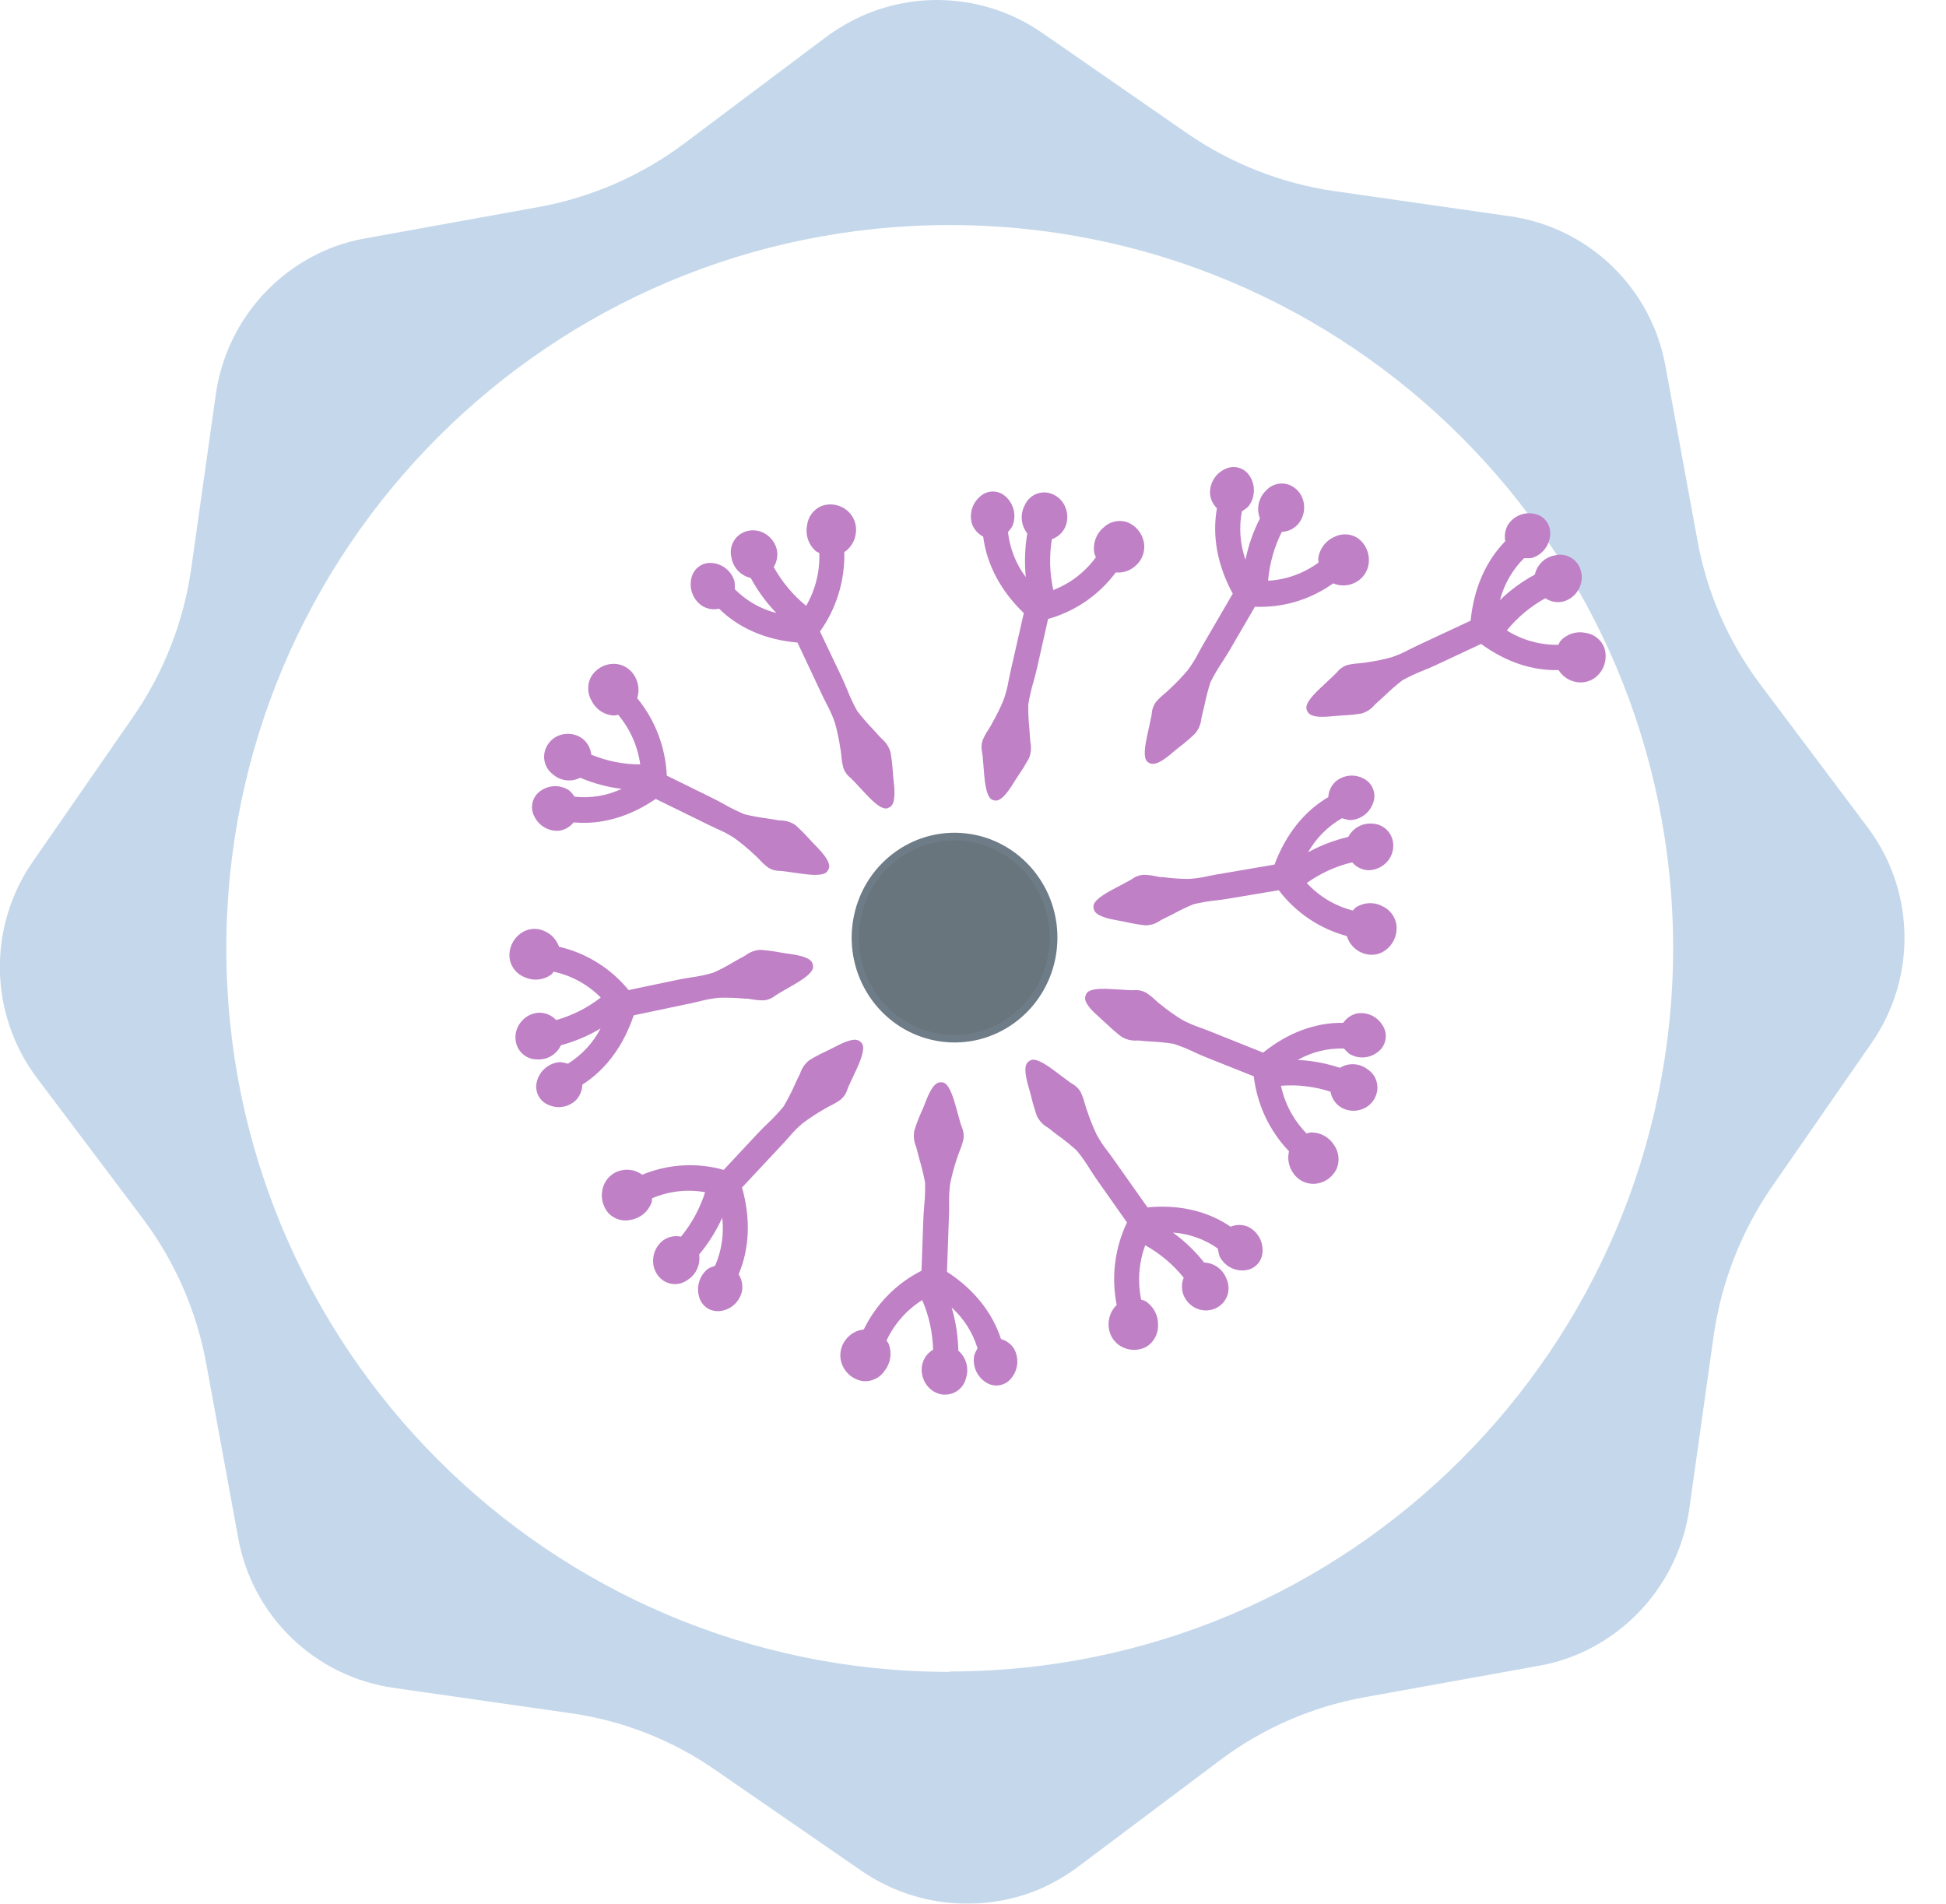 <?xml version="1.0" encoding="UTF-8"?>
<svg width="46px" height="45px" viewBox="0 0 46 45" version="1.1" xmlns="http://www.w3.org/2000/svg" xmlns:xlink="http://www.w3.org/1999/xlink">
    <title>Group</title>
    <g id="Page-1" stroke="none" stroke-width="1" fill="none" fill-rule="evenodd">
        <g id="Group" fill-rule="nonzero">
            <g id="badge-user-creation" fill="#6D9DCD" opacity="0.4">
                <path d="M44.12,19.52 L41.62,16.19 C40.856,15.177 40.342,13.999 40.12,12.75 L39.37,8.66 C39.038,6.803 37.548,5.37 35.68,5.11 L31.56,4.52 C30.303,4.341 29.105,3.872 28.06,3.15 L24.64,0.78 C23.391,-0.087 21.782,-0.242 20.39,0.37 C20.083,0.508 19.791,0.679 19.52,0.88 L16.19,3.38 C15.176,4.143 13.998,4.66 12.75,4.89 L8.66,5.63 C8.316,5.689 7.98,5.789 7.66,5.93 C6.278,6.546 5.31,7.831 5.1,9.33 L4.52,13.44 C4.341,14.697 3.872,15.895 3.15,16.94 L0.78,20.36 C-0.3,21.912 -0.259,23.982 0.88,25.49 L3.38,28.81 C4.142,29.827 4.656,31.009 4.88,32.26 L5.63,36.35 C5.962,38.207 7.452,39.64 9.32,39.9 L13.44,40.49 C14.699,40.66 15.9,41.13 16.94,41.86 L20.36,44.22 C21.611,45.081 23.215,45.239 24.61,44.64 C24.917,44.502 25.209,44.331 25.48,44.13 L28.81,41.63 C29.822,40.863 31.001,40.346 32.25,40.12 L36.35,39.38 C36.695,39.322 37.03,39.221 37.35,39.08 C38.738,38.466 39.712,37.182 39.93,35.68 L40.51,31.56 C40.693,30.304 41.161,29.106 41.88,28.06 L44.25,24.64 C45.322,23.086 45.27,21.018 44.12,19.52 Z M22.45,39.52 C13.006,39.52 5.35,31.864 5.35,22.42 C5.35,12.976 13.006,5.32 22.45,5.32 C31.894,5.32 39.55,12.976 39.55,22.42 C39.539,31.858 31.888,39.504 22.45,39.51 L22.45,39.52 Z" id="Shape"></path>
            </g>
            <g id="logo" transform="translate(12, 11)">
                <ellipse id="Oval" fill="#69757D" cx="10.563" cy="11.153" rx="2.343" ry="2.388"></ellipse>
                <path d="M10.568,13.642 C10.388,13.642 10.209,13.622 10.034,13.582 C8.774,13.295 7.953,12.055 8.165,10.758 C8.376,9.46 9.545,8.556 10.829,8.699 C12.112,8.843 13.062,9.983 12.992,11.296 C12.923,12.61 11.859,13.64 10.568,13.642 L10.568,13.642 Z M10.558,8.866 C9.361,8.864 8.371,9.817 8.304,11.036 C8.237,12.254 9.116,13.314 10.306,13.449 C11.497,13.584 12.583,12.747 12.781,11.544 C12.978,10.34 12.218,9.188 11.05,8.921 C10.888,8.884 10.724,8.866 10.558,8.866 Z" id="Shape" fill="#6E7C88"></path>
                <path d="M4.612,3.33 C4.728,3.398 4.865,3.418 4.996,3.387 C5.466,3.85 6.106,4.126 6.851,4.189 L7.457,5.476 C7.485,5.534 7.515,5.593 7.546,5.653 C7.622,5.793 7.686,5.94 7.738,6.092 C7.793,6.29 7.835,6.492 7.865,6.696 L7.871,6.73 C7.879,6.777 7.884,6.828 7.889,6.877 C7.897,6.971 7.912,7.063 7.936,7.154 C7.97,7.248 8.029,7.33 8.107,7.39 C8.127,7.409 8.147,7.427 8.166,7.447 L8.475,7.778 C8.681,7.997 8.826,8.102 8.926,8.11 C8.954,8.113 8.982,8.107 9.006,8.092 C9.135,8.045 9.171,7.858 9.125,7.466 C9.115,7.386 9.109,7.304 9.103,7.222 C9.093,7.074 9.076,6.927 9.051,6.782 C9.015,6.658 8.943,6.547 8.845,6.465 C8.818,6.439 8.792,6.412 8.769,6.386 C8.746,6.359 8.685,6.288 8.618,6.219 C8.493,6.089 8.375,5.952 8.264,5.808 C8.175,5.648 8.096,5.482 8.029,5.31 C7.987,5.213 7.945,5.108 7.898,5.009 L7.383,3.927 C7.771,3.383 7.974,2.724 7.958,2.051 C8.102,1.955 8.2,1.801 8.227,1.627 C8.265,1.417 8.188,1.203 8.026,1.068 C7.857,0.926 7.627,0.885 7.421,0.96 C7.232,1.039 7.099,1.217 7.076,1.424 C7.034,1.647 7.112,1.876 7.281,2.025 C7.299,2.037 7.318,2.048 7.338,2.057 L7.367,2.072 C7.383,2.509 7.275,2.942 7.056,3.32 C6.745,3.067 6.485,2.756 6.289,2.403 C6.369,2.275 6.394,2.119 6.358,1.971 C6.31,1.8 6.19,1.659 6.031,1.587 C5.878,1.515 5.702,1.518 5.551,1.595 C5.339,1.703 5.231,1.948 5.29,2.181 C5.332,2.42 5.512,2.61 5.745,2.661 C5.909,2.964 6.113,3.242 6.351,3.49 C5.981,3.396 5.642,3.202 5.37,2.928 L5.37,2.883 C5.373,2.834 5.37,2.785 5.361,2.737 C5.277,2.462 5.017,2.284 4.736,2.309 C4.534,2.331 4.371,2.487 4.338,2.692 C4.289,2.942 4.398,3.197 4.612,3.33 Z" id="Path" fill="#BF80C6"></path>
                <path d="M1.227,8.635 C1.358,8.614 1.476,8.544 1.559,8.439 C2.21,8.501 2.879,8.31 3.5,7.885 L4.762,8.504 C4.819,8.532 4.879,8.559 4.939,8.587 C5.084,8.648 5.224,8.722 5.357,8.808 C5.522,8.928 5.679,9.059 5.828,9.199 L5.852,9.22 C5.887,9.252 5.921,9.287 5.956,9.323 C6.019,9.392 6.088,9.455 6.162,9.511 C6.246,9.562 6.343,9.588 6.441,9.586 L6.521,9.593 L6.966,9.655 C7.052,9.666 7.126,9.674 7.193,9.678 C7.423,9.69 7.542,9.651 7.576,9.564 C7.624,9.484 7.635,9.349 7.289,8.998 C7.232,8.942 7.177,8.882 7.122,8.822 C7.024,8.713 6.92,8.609 6.812,8.511 C6.708,8.436 6.584,8.396 6.457,8.394 C6.419,8.394 6.383,8.386 6.349,8.381 C6.316,8.375 6.224,8.36 6.129,8.345 C5.951,8.323 5.775,8.29 5.601,8.248 C5.433,8.179 5.269,8.099 5.112,8.008 C5.016,7.955 4.92,7.903 4.824,7.856 L3.762,7.334 C3.732,6.662 3.486,6.019 3.062,5.503 C3.116,5.336 3.098,5.154 3.013,5.001 C2.914,4.813 2.722,4.694 2.513,4.691 C2.294,4.69 2.09,4.804 1.974,4.993 C1.875,5.175 1.881,5.397 1.989,5.574 C2.092,5.776 2.294,5.905 2.517,5.914 C2.538,5.912 2.56,5.908 2.581,5.903 L2.612,5.896 C2.893,6.228 3.074,6.635 3.134,7.069 C2.738,7.069 2.345,6.991 1.977,6.839 C1.961,6.687 1.885,6.55 1.766,6.457 C1.624,6.354 1.444,6.32 1.275,6.365 C1.113,6.406 0.978,6.52 0.908,6.674 C0.809,6.895 0.874,7.155 1.065,7.3 C1.244,7.46 1.501,7.494 1.714,7.384 C2.027,7.517 2.358,7.606 2.695,7.647 C2.348,7.81 1.964,7.874 1.584,7.832 L1.556,7.797 C1.529,7.757 1.496,7.72 1.46,7.688 C1.226,7.527 0.914,7.554 0.709,7.752 C0.565,7.898 0.534,8.124 0.634,8.304 C0.746,8.529 0.981,8.66 1.227,8.635 L1.227,8.635 Z" id="Path" fill="#BF80C6"></path>
                <path d="M11.241,1.684 C11.325,2.344 11.655,2.967 12.201,3.492 L11.885,4.881 C11.871,4.946 11.857,5.011 11.844,5.077 C11.818,5.234 11.778,5.39 11.725,5.54 C11.646,5.731 11.555,5.916 11.452,6.095 L11.437,6.124 C11.415,6.166 11.388,6.208 11.361,6.25 C11.309,6.328 11.265,6.41 11.228,6.496 C11.197,6.591 11.193,6.693 11.216,6.79 C11.216,6.817 11.225,6.844 11.228,6.872 L11.266,7.328 C11.3,7.72 11.37,7.893 11.485,7.915 L11.485,7.915 C11.494,7.918 11.504,7.921 11.514,7.922 C11.636,7.941 11.772,7.812 11.962,7.502 C12.003,7.434 12.048,7.366 12.094,7.297 C12.177,7.176 12.253,7.051 12.324,6.922 C12.371,6.801 12.383,6.669 12.356,6.542 C12.356,6.504 12.348,6.467 12.347,6.432 C12.346,6.397 12.339,6.304 12.331,6.206 C12.313,6.024 12.304,5.842 12.306,5.659 C12.335,5.477 12.376,5.297 12.428,5.121 C12.457,5.015 12.486,4.909 12.511,4.803 L12.775,3.63 C13.413,3.453 13.975,3.067 14.375,2.531 C14.547,2.548 14.717,2.49 14.845,2.372 C15.005,2.234 15.079,2.017 15.037,1.807 C14.991,1.589 14.837,1.411 14.63,1.338 C14.434,1.279 14.221,1.333 14.075,1.479 C13.906,1.627 13.827,1.856 13.868,2.08 C13.874,2.101 13.882,2.121 13.892,2.14 C13.892,2.148 13.901,2.16 13.906,2.171 C13.65,2.523 13.3,2.792 12.898,2.947 C12.811,2.553 12.799,2.145 12.864,1.746 C13.005,1.697 13.121,1.591 13.183,1.453 C13.251,1.289 13.244,1.103 13.163,0.945 C13.087,0.794 12.949,0.687 12.787,0.651 C12.554,0.601 12.319,0.723 12.222,0.945 C12.109,1.158 12.133,1.42 12.283,1.608 C12.226,1.95 12.214,2.297 12.248,2.642 C12.016,2.333 11.871,1.966 11.827,1.579 L11.854,1.544 C11.887,1.508 11.915,1.467 11.937,1.423 C12.04,1.155 11.946,0.85 11.712,0.69 C11.54,0.579 11.317,0.598 11.167,0.737 C10.975,0.899 10.902,1.164 10.983,1.403 C11.034,1.525 11.125,1.625 11.241,1.684 L11.241,1.684 Z" id="Path" fill="#BF80C6"></path>
                <path d="M15.253,7.056 C15.361,7.056 15.513,6.967 15.732,6.777 C15.793,6.725 15.857,6.673 15.924,6.622 C16.039,6.533 16.149,6.437 16.254,6.335 C16.336,6.236 16.386,6.114 16.398,5.985 C16.406,5.947 16.413,5.911 16.422,5.876 C16.432,5.842 16.453,5.751 16.475,5.655 C16.511,5.477 16.557,5.301 16.613,5.127 C16.695,4.963 16.787,4.804 16.89,4.652 C16.949,4.56 17.008,4.468 17.063,4.375 L17.664,3.342 C18.324,3.37 18.974,3.176 19.514,2.789 C19.673,2.857 19.853,2.855 20.009,2.782 C20.202,2.698 20.335,2.514 20.356,2.302 C20.377,2.079 20.283,1.862 20.107,1.728 C19.938,1.612 19.719,1.598 19.537,1.694 C19.333,1.783 19.19,1.975 19.161,2.2 C19.16,2.222 19.162,2.244 19.166,2.266 C19.166,2.274 19.166,2.287 19.166,2.299 C18.817,2.555 18.404,2.704 17.975,2.727 C18.009,2.324 18.119,1.932 18.3,1.572 C18.449,1.567 18.589,1.499 18.688,1.385 C18.801,1.25 18.849,1.07 18.82,0.896 C18.794,0.728 18.695,0.581 18.55,0.497 C18.342,0.376 18.08,0.42 17.921,0.602 C17.749,0.77 17.694,1.028 17.783,1.254 C17.625,1.562 17.51,1.891 17.441,2.231 C17.313,1.865 17.283,1.47 17.356,1.087 L17.392,1.063 C17.434,1.038 17.472,1.008 17.507,0.974 C17.684,0.749 17.684,0.43 17.507,0.205 C17.377,0.047 17.159,-0.004 16.974,0.081 C16.744,0.177 16.596,0.407 16.602,0.66 C16.612,0.795 16.67,0.921 16.766,1.014 C16.649,1.67 16.777,2.365 17.14,3.033 L16.426,4.26 C16.393,4.316 16.361,4.375 16.33,4.433 C16.258,4.576 16.173,4.711 16.078,4.839 C15.946,4.996 15.804,5.144 15.654,5.283 L15.631,5.305 C15.596,5.339 15.559,5.37 15.521,5.403 C15.448,5.462 15.381,5.527 15.32,5.599 C15.263,5.68 15.23,5.775 15.224,5.874 C15.224,5.902 15.216,5.929 15.21,5.956 L15.115,6.402 C15.03,6.786 15.045,6.975 15.152,7.026 C15.181,7.047 15.217,7.057 15.253,7.056 Z" id="Path" fill="#BF80C6"></path>
                <path d="M20.67,10.417 C20.47,10.314 20.233,10.328 20.046,10.452 C20.03,10.466 20.015,10.481 20.001,10.497 L19.979,10.523 C19.562,10.417 19.184,10.191 18.889,9.873 C19.213,9.641 19.578,9.475 19.963,9.384 C20.061,9.497 20.199,9.565 20.347,9.571 C20.521,9.569 20.686,9.491 20.8,9.357 C20.909,9.229 20.956,9.056 20.926,8.889 C20.881,8.653 20.682,8.479 20.446,8.47 C20.21,8.447 19.983,8.57 19.87,8.783 C19.539,8.86 19.22,8.982 18.921,9.146 C19.112,8.809 19.389,8.531 19.723,8.341 L19.765,8.354 C19.811,8.368 19.858,8.379 19.906,8.386 C20.186,8.379 20.424,8.177 20.481,7.898 C20.516,7.693 20.413,7.49 20.229,7.402 C20.01,7.286 19.743,7.319 19.558,7.486 C19.463,7.581 19.407,7.707 19.398,7.842 C18.831,8.174 18.394,8.722 18.127,9.437 L16.746,9.673 C16.683,9.684 16.619,9.698 16.555,9.71 C16.402,9.746 16.246,9.768 16.089,9.776 C15.887,9.774 15.685,9.76 15.484,9.733 L15.45,9.733 C15.404,9.733 15.354,9.719 15.307,9.71 C15.217,9.69 15.125,9.68 15.032,9.678 C14.935,9.684 14.841,9.718 14.762,9.776 C14.739,9.79 14.716,9.805 14.692,9.818 L14.294,10.03 C13.952,10.212 13.82,10.346 13.851,10.461 C13.857,10.554 13.925,10.671 14.407,10.755 C14.486,10.768 14.565,10.784 14.644,10.801 C14.786,10.833 14.929,10.857 15.073,10.873 C15.201,10.872 15.325,10.832 15.429,10.758 C15.462,10.74 15.494,10.721 15.525,10.707 C15.556,10.692 15.638,10.65 15.724,10.609 C15.881,10.522 16.044,10.444 16.21,10.375 C16.386,10.332 16.565,10.301 16.745,10.283 C16.851,10.271 16.959,10.257 17.064,10.238 L18.227,10.043 C18.632,10.574 19.197,10.955 19.836,11.126 C19.917,11.387 20.154,11.566 20.423,11.569 C20.538,11.569 20.65,11.533 20.743,11.465 C20.924,11.339 21.026,11.125 21.013,10.902 C20.997,10.688 20.864,10.501 20.67,10.417 L20.67,10.417 Z" id="Path" fill="#BF80C6"></path>
                <path d="M25.926,4.318 C25.852,4.124 25.68,3.986 25.477,3.959 C25.259,3.913 25.034,3.987 24.884,4.155 C24.871,4.172 24.86,4.191 24.852,4.211 L24.836,4.241 C24.407,4.249 23.984,4.132 23.618,3.902 C23.871,3.591 24.18,3.333 24.529,3.141 C24.654,3.225 24.807,3.253 24.952,3.218 C25.122,3.173 25.262,3.053 25.336,2.891 C25.409,2.737 25.409,2.557 25.336,2.402 C25.232,2.184 24.992,2.069 24.76,2.127 C24.524,2.164 24.334,2.345 24.281,2.582 C23.98,2.744 23.702,2.947 23.456,3.186 C23.555,2.809 23.751,2.467 24.025,2.195 L24.069,2.195 C24.117,2.199 24.165,2.197 24.213,2.188 C24.484,2.107 24.663,1.845 24.643,1.558 C24.625,1.352 24.474,1.183 24.274,1.147 C24.032,1.092 23.781,1.195 23.645,1.407 C23.578,1.524 23.556,1.661 23.582,1.793 C23.12,2.265 22.838,2.912 22.763,3.671 L21.491,4.266 C21.432,4.293 21.374,4.323 21.314,4.353 C21.176,4.428 21.031,4.49 20.882,4.54 C20.685,4.593 20.486,4.633 20.285,4.66 L20.253,4.665 C20.207,4.672 20.157,4.676 20.109,4.681 C20.017,4.686 19.925,4.7 19.835,4.723 C19.743,4.756 19.662,4.815 19.602,4.893 C19.583,4.913 19.564,4.934 19.544,4.952 L19.214,5.262 C18.926,5.529 18.838,5.694 18.897,5.797 C18.93,5.895 19.042,5.944 19.26,5.944 C19.331,5.944 19.414,5.939 19.509,5.929 C19.587,5.921 19.668,5.917 19.749,5.911 C19.894,5.904 20.038,5.889 20.181,5.866 C20.304,5.832 20.413,5.76 20.495,5.661 C20.522,5.634 20.549,5.609 20.575,5.586 C20.6,5.564 20.67,5.501 20.741,5.435 C20.871,5.309 21.007,5.191 21.15,5.081 C21.309,4.993 21.474,4.916 21.642,4.85 C21.743,4.809 21.842,4.768 21.94,4.722 L23.01,4.221 C23.586,4.642 24.215,4.857 24.842,4.839 C24.934,4.987 25.083,5.089 25.253,5.12 C25.458,5.162 25.67,5.087 25.805,4.924 C25.946,4.757 25.991,4.528 25.926,4.318 L25.926,4.318 Z" id="Path" fill="#BF80C6"></path>
                <path d="M20.069,12.957 C19.94,12.988 19.827,13.067 19.752,13.178 C19.099,13.166 18.446,13.409 17.858,13.881 L16.555,13.36 C16.495,13.337 16.434,13.313 16.371,13.291 C16.222,13.241 16.077,13.178 15.938,13.103 C15.765,12.996 15.598,12.877 15.44,12.748 L15.414,12.729 C15.376,12.699 15.339,12.667 15.302,12.631 C15.234,12.567 15.161,12.51 15.083,12.46 C14.994,12.414 14.894,12.395 14.795,12.406 C14.768,12.406 14.741,12.406 14.714,12.406 L14.265,12.379 C13.882,12.355 13.699,12.402 13.668,12.517 C13.626,12.6 13.625,12.736 13.999,13.057 C14.059,13.11 14.119,13.166 14.179,13.222 C14.284,13.323 14.395,13.418 14.51,13.507 C14.619,13.573 14.746,13.604 14.873,13.596 C14.91,13.596 14.948,13.596 14.981,13.602 C15.015,13.608 15.108,13.613 15.205,13.619 C15.383,13.627 15.561,13.645 15.737,13.673 C15.91,13.729 16.079,13.796 16.243,13.876 C16.339,13.92 16.435,13.965 16.539,14.004 L17.637,14.442 C17.716,15.11 18.008,15.733 18.47,16.214 C18.429,16.385 18.461,16.565 18.557,16.711 C18.661,16.879 18.842,16.981 19.037,16.983 L19.075,16.983 C19.294,16.969 19.489,16.839 19.59,16.641 C19.675,16.451 19.653,16.23 19.532,16.062 C19.411,15.873 19.202,15.761 18.981,15.769 C18.959,15.772 18.938,15.777 18.918,15.784 L18.886,15.794 C18.582,15.485 18.371,15.093 18.28,14.665 C18.675,14.634 19.072,14.682 19.45,14.805 C19.477,14.955 19.563,15.087 19.689,15.169 C19.838,15.262 20.021,15.282 20.186,15.223 C20.344,15.17 20.47,15.046 20.528,14.887 C20.611,14.66 20.527,14.405 20.326,14.276 C20.136,14.129 19.877,14.116 19.673,14.241 C19.35,14.133 19.014,14.07 18.675,14.055 C19.009,13.866 19.387,13.773 19.769,13.785 L19.798,13.817 C19.83,13.853 19.865,13.886 19.903,13.915 C20.148,14.058 20.458,14.007 20.647,13.794 C20.78,13.637 20.794,13.41 20.682,13.237 C20.553,13.024 20.31,12.913 20.069,12.957 L20.069,12.957 Z" id="Path" fill="#BF80C6"></path>
                <path d="M17.474,17.986 C17.349,17.942 17.212,17.946 17.09,17.997 C16.547,17.626 15.87,17.468 15.125,17.54 L14.307,16.382 C14.269,16.329 14.229,16.276 14.19,16.222 C14.09,16.098 14.002,15.965 13.925,15.825 C13.837,15.639 13.761,15.448 13.696,15.253 L13.684,15.221 C13.669,15.176 13.655,15.123 13.641,15.079 C13.617,14.988 13.585,14.899 13.545,14.814 C13.496,14.728 13.423,14.658 13.336,14.613 C13.313,14.598 13.29,14.584 13.269,14.567 L12.906,14.296 C12.595,14.064 12.419,14.003 12.33,14.082 C12.21,14.151 12.208,14.342 12.321,14.719 C12.344,14.797 12.364,14.876 12.385,14.956 C12.419,15.099 12.461,15.241 12.511,15.379 C12.567,15.496 12.657,15.592 12.769,15.654 C12.799,15.677 12.83,15.697 12.856,15.72 C12.882,15.742 12.952,15.798 13.034,15.857 C13.18,15.962 13.32,16.076 13.454,16.198 C13.569,16.34 13.675,16.49 13.77,16.647 C13.83,16.739 13.888,16.83 13.951,16.918 L14.64,17.896 C14.351,18.501 14.265,19.187 14.397,19.846 C14.272,19.967 14.202,20.136 14.205,20.311 C14.204,20.525 14.317,20.722 14.5,20.827 C14.594,20.88 14.7,20.908 14.808,20.908 C14.915,20.908 15.021,20.88 15.114,20.825 C15.286,20.712 15.385,20.514 15.374,20.306 C15.375,20.079 15.258,19.868 15.068,19.751 C15.048,19.742 15.028,19.735 15.007,19.73 L14.975,19.72 C14.887,19.291 14.92,18.846 15.071,18.436 C15.42,18.629 15.729,18.889 15.981,19.202 C15.923,19.342 15.925,19.501 15.988,19.64 C16.063,19.799 16.203,19.916 16.371,19.959 C16.534,20.001 16.706,19.965 16.839,19.862 C17.029,19.716 17.094,19.455 16.994,19.235 C16.912,19.007 16.703,18.852 16.464,18.844 L16.464,18.844 C16.251,18.574 16.002,18.336 15.726,18.135 C16.107,18.161 16.474,18.292 16.788,18.513 C16.788,18.526 16.791,18.54 16.796,18.557 C16.802,18.606 16.813,18.654 16.83,18.7 C16.961,18.955 17.247,19.084 17.52,19.01 C17.715,18.952 17.848,18.768 17.845,18.561 C17.85,18.31 17.702,18.081 17.474,17.986 Z" id="Path" fill="#BF80C6"></path>
                <path d="M11.662,20.652 C11.456,20.02 11.016,19.471 10.385,19.063 L10.435,17.637 C10.435,17.572 10.435,17.504 10.435,17.437 C10.431,17.277 10.441,17.117 10.464,16.959 C10.507,16.756 10.562,16.557 10.628,16.361 L10.638,16.331 C10.653,16.285 10.672,16.239 10.689,16.192 C10.726,16.106 10.754,16.016 10.775,15.924 C10.789,15.824 10.773,15.722 10.731,15.631 C10.721,15.605 10.713,15.579 10.705,15.553 L10.582,15.113 C10.476,14.735 10.373,14.576 10.256,14.584 C10.118,14.566 10.003,14.713 9.865,15.081 C9.837,15.157 9.805,15.233 9.769,15.309 C9.71,15.444 9.658,15.581 9.614,15.722 C9.589,15.849 9.602,15.981 9.653,16.1 C9.663,16.136 9.675,16.172 9.682,16.207 C9.69,16.241 9.714,16.331 9.74,16.426 C9.791,16.6 9.834,16.777 9.867,16.957 C9.872,17.141 9.865,17.326 9.846,17.509 C9.838,17.619 9.829,17.728 9.825,17.838 L9.783,19.037 C9.191,19.335 8.711,19.823 8.418,20.426 C8.247,20.443 8.09,20.533 7.987,20.673 C7.857,20.841 7.828,21.068 7.909,21.265 C7.995,21.47 8.179,21.615 8.396,21.647 C8.6,21.667 8.798,21.572 8.913,21.4 C9.052,21.222 9.088,20.983 9.009,20.771 C9,20.751 8.988,20.732 8.974,20.715 L8.955,20.688 C9.141,20.293 9.434,19.961 9.799,19.731 C9.959,20.101 10.046,20.5 10.057,20.904 C9.927,20.979 9.834,21.106 9.799,21.255 C9.763,21.429 9.805,21.61 9.914,21.75 C10.004,21.868 10.137,21.946 10.283,21.965 C10.301,21.966 10.32,21.966 10.339,21.965 C10.576,21.968 10.784,21.803 10.837,21.567 C10.909,21.335 10.836,21.083 10.653,20.927 C10.646,20.581 10.593,20.237 10.495,19.906 C10.781,20.164 10.992,20.497 11.107,20.869 L11.087,20.909 C11.062,20.951 11.042,20.996 11.028,21.043 C10.978,21.326 11.127,21.606 11.386,21.718 C11.575,21.794 11.791,21.732 11.913,21.567 C12.07,21.371 12.092,21.097 11.968,20.878 C11.896,20.767 11.787,20.687 11.662,20.652 Z" id="Path" fill="#BF80C6"></path>
                <path d="M8.351,13.639 C8.261,13.531 8.077,13.565 7.734,13.747 C7.664,13.784 7.591,13.819 7.518,13.854 C7.386,13.915 7.258,13.983 7.134,14.058 C7.033,14.137 6.957,14.245 6.916,14.367 C6.901,14.403 6.887,14.437 6.87,14.465 C6.854,14.494 6.812,14.581 6.774,14.67 C6.7,14.835 6.616,14.996 6.524,15.152 C6.408,15.294 6.283,15.428 6.149,15.553 C6.071,15.628 5.994,15.704 5.92,15.783 L5.107,16.653 C4.47,16.474 3.793,16.515 3.181,16.768 C3.043,16.666 2.869,16.627 2.702,16.661 C2.495,16.7 2.325,16.849 2.258,17.052 C2.189,17.264 2.233,17.497 2.375,17.667 C2.514,17.82 2.724,17.883 2.922,17.832 C3.142,17.792 3.324,17.637 3.402,17.424 C3.408,17.403 3.411,17.381 3.413,17.358 C3.413,17.351 3.413,17.338 3.413,17.325 C3.809,17.156 4.244,17.105 4.668,17.181 C4.546,17.565 4.352,17.922 4.098,18.232 C3.951,18.2 3.798,18.232 3.675,18.32 C3.535,18.426 3.449,18.59 3.439,18.767 C3.427,18.937 3.492,19.103 3.614,19.218 C3.79,19.382 4.053,19.398 4.247,19.258 C4.452,19.134 4.562,18.895 4.526,18.655 C4.746,18.391 4.93,18.098 5.072,17.784 C5.117,18.17 5.059,18.562 4.904,18.918 L4.862,18.935 C4.816,18.949 4.772,18.969 4.731,18.994 C4.509,19.172 4.438,19.483 4.559,19.742 C4.613,19.849 4.705,19.931 4.817,19.969 C4.893,19.994 4.974,20 5.052,19.986 C5.297,19.946 5.492,19.755 5.542,19.507 C5.562,19.373 5.533,19.236 5.46,19.123 C5.718,18.511 5.748,17.804 5.54,17.07 L6.505,16.038 C6.55,15.991 6.593,15.94 6.637,15.891 C6.739,15.768 6.851,15.655 6.972,15.553 C7.136,15.43 7.307,15.318 7.483,15.216 L7.511,15.201 C7.552,15.176 7.596,15.154 7.64,15.131 C7.723,15.091 7.803,15.043 7.878,14.988 C7.952,14.923 8.006,14.838 8.034,14.742 C8.044,14.717 8.053,14.69 8.065,14.666 L8.257,14.253 C8.417,13.9 8.443,13.712 8.351,13.639 Z" id="Path" fill="#BF80C6"></path>
                <path d="M4.348,12.712 C4.411,12.699 4.475,12.684 4.54,12.668 C4.691,12.627 4.846,12.599 5.002,12.585 C5.205,12.579 5.407,12.587 5.609,12.606 L5.642,12.606 C5.689,12.606 5.738,12.616 5.787,12.624 C5.878,12.64 5.97,12.647 6.063,12.646 C6.16,12.635 6.252,12.596 6.328,12.534 C6.35,12.518 6.373,12.503 6.396,12.489 L6.787,12.263 C7.123,12.068 7.249,11.929 7.215,11.815 C7.205,11.718 7.13,11.608 6.649,11.546 C6.57,11.536 6.49,11.522 6.411,11.508 C6.268,11.482 6.124,11.463 5.979,11.453 C5.852,11.457 5.729,11.502 5.627,11.58 C5.595,11.599 5.564,11.619 5.531,11.635 C5.498,11.65 5.421,11.695 5.339,11.742 C5.184,11.836 5.024,11.92 4.859,11.993 C4.685,12.044 4.508,12.081 4.329,12.105 C4.222,12.122 4.116,12.14 4.01,12.162 L2.859,12.403 C2.436,11.887 1.858,11.527 1.214,11.379 C1.156,11.214 1.034,11.08 0.875,11.011 C0.685,10.92 0.461,10.944 0.294,11.073 C0.118,11.206 0.023,11.423 0.044,11.645 C0.073,11.852 0.21,12.026 0.402,12.099 C0.604,12.193 0.84,12.171 1.023,12.042 C1.04,12.028 1.055,12.012 1.068,11.994 C1.068,11.988 1.081,11.978 1.089,11.969 C1.509,12.06 1.895,12.271 2.201,12.579 C1.886,12.824 1.528,13.005 1.146,13.112 C1.043,13.001 0.9,12.938 0.75,12.938 C0.575,12.943 0.412,13.028 0.305,13.169 C0.201,13.301 0.161,13.475 0.197,13.641 C0.249,13.877 0.456,14.044 0.694,14.042 C0.932,14.059 1.156,13.926 1.26,13.707 C1.588,13.619 1.904,13.486 2.197,13.31 C2.018,13.654 1.75,13.942 1.424,14.144 L1.381,14.133 C1.335,14.119 1.287,14.11 1.24,14.106 C0.958,14.123 0.725,14.337 0.679,14.621 C0.651,14.827 0.761,15.027 0.948,15.11 L0.98,15.123 C1.197,15.216 1.448,15.168 1.619,15.001 C1.71,14.903 1.762,14.774 1.765,14.639 C2.32,14.286 2.738,13.721 2.98,13 L4.348,12.712 Z" id="Path" fill="#BF80C6"></path>
            </g>
        </g>
    </g>
</svg>